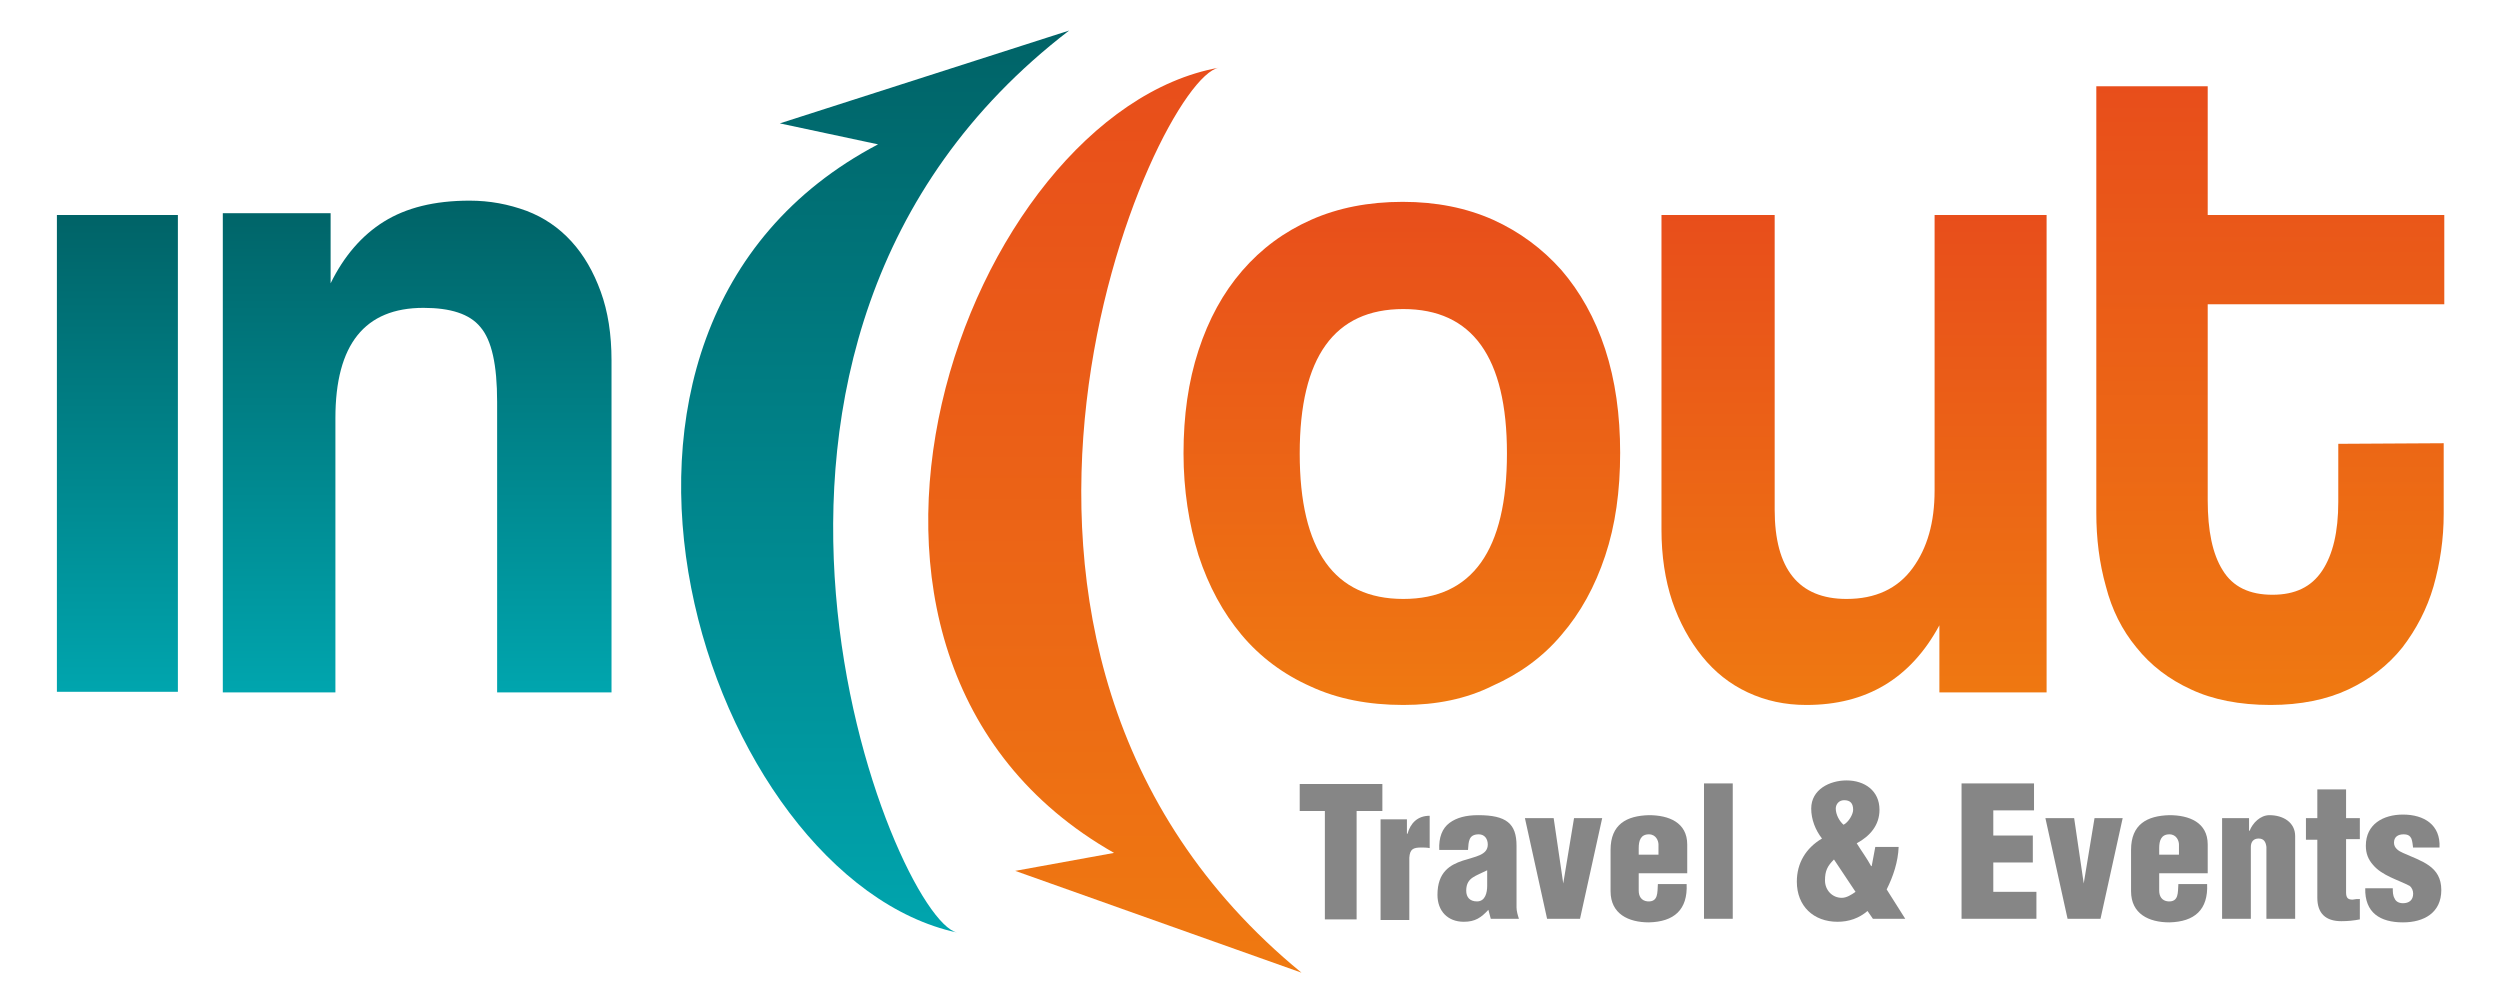 <?xml version="1.0" encoding="utf-8"?>
<!-- Generator: Adobe Illustrator 23.0.4, SVG Export Plug-In . SVG Version: 6.00 Build 0)  -->
<svg version="1.1" id="Layer_1" xmlns="http://www.w3.org/2000/svg" xmlns:xlink="http://www.w3.org/1999/xlink" x="0px" y="0px"
	 viewBox="0 0 417.4 167.5" style="enable-background:new 0 0 417.4 167.5;" xml:space="preserve">
<style type="text/css">
	.st0{fill:url(#SVGID_1_);}
	.st1{fill:url(#SVGID_2_);}
	.st2{fill:url(#SVGID_3_);}
	.st3{fill:url(#SVGID_4_);}
	.st4{fill:#868686;}
	.st5{fill:url(#SVGID_5_);}
	.st6{fill:url(#SVGID_6_);}
	.st7{fill:url(#SVGID_7_);}
</style>
<g>
	<linearGradient id="SVGID_1_" gradientUnits="userSpaceOnUse" x1="19.621" y1="115.506" x2="19.621" y2="35.907">
		<stop  offset="0" style="stop-color:#00A5AE"/>
		<stop  offset="1" style="stop-color:#006367"/>
	</linearGradient>
	<path class="st0" d="M9.5,115.5V35.9h20.2v79.6H9.5z"/>
	<linearGradient id="SVGID_2_" gradientUnits="userSpaceOnUse" x1="69.597" y1="115.506" x2="69.597" y2="33.467">
		<stop  offset="0" style="stop-color:#00A5AE"/>
		<stop  offset="1" style="stop-color:#006367"/>
	</linearGradient>
	<path class="st1" d="M83,115.5V67.1c0-6.2-0.9-10.3-2.8-12.5c-1.8-2.2-5-3.2-9.5-3.2c-9.8,0-14.7,6.1-14.7,18.4v45.8H37.2V35.6h18
		v11.7c2.2-4.5,5.2-8,8.9-10.3c3.7-2.3,8.4-3.5,14.3-3.5c3.4,0,6.5,0.6,9.5,1.7c2.9,1.1,5.4,2.8,7.5,5.1c2.1,2.3,3.7,5.1,4.9,8.4
		c1.2,3.3,1.8,7.1,1.8,11.5v55.4H83z"/>
	<linearGradient id="SVGID_3_" gradientUnits="userSpaceOnUse" x1="234.083" y1="117.696" x2="234.083" y2="33.802">
		<stop  offset="0" style="stop-color:#EF7911"/>
		<stop  offset="1" style="stop-color:#E84E1B"/>
	</linearGradient>
	<path class="st2" d="M234.3,117.7c-5.8,0-11-1-15.5-3.1c-4.5-2-8.4-4.9-11.5-8.6c-3.1-3.7-5.5-8.1-7.2-13.3
		c-1.6-5.2-2.5-10.9-2.5-17c0-6.3,0.8-12,2.5-17.2c1.7-5.2,4.1-9.6,7.3-13.3c3.2-3.7,7-6.5,11.5-8.5c4.5-2,9.6-3,15.3-3
		c5.6,0,10.6,1,15.1,3c4.4,2,8.2,4.8,11.4,8.4c3.1,3.6,5.6,8,7.3,13.2c1.7,5.2,2.5,11,2.5,17.3c0,6.4-0.8,12.1-2.5,17.2
		c-1.7,5.1-4.1,9.5-7.3,13.2c-3.1,3.7-7,6.5-11.5,8.5C244.8,116.7,239.8,117.7,234.3,117.7z M234.3,100c11.5,0,17.3-8.1,17.3-24.3
		c0-16.1-5.8-24.1-17.3-24.1c-11.5,0-17.3,8-17.3,24.1C217,91.9,222.8,100,234.3,100z"/>
	<linearGradient id="SVGID_4_" gradientUnits="userSpaceOnUse" x1="309.506" y1="117.696" x2="309.506" y2="35.907">
		<stop  offset="0" style="stop-color:#EF7911"/>
		<stop  offset="1" style="stop-color:#E84E1B"/>
	</linearGradient>
	<path class="st3" d="M323.8,115.6v-11.2c-4.8,8.9-12.2,13.3-22.2,13.3c-3.6,0-6.8-0.7-9.8-2.1c-3-1.4-5.5-3.4-7.6-6
		c-2.1-2.6-3.8-5.7-5-9.2c-1.2-3.6-1.8-7.6-1.8-12V35.9h18.9v49.2c0,9.9,4,14.9,12,14.9c4.8,0,8.5-1.7,11-5.1
		c2.5-3.4,3.7-7.7,3.7-13v-46h18.7v79.7H323.8z"/>
	<g>
		<g>
			<path class="st4" d="M217.1,130.9h13.7v4.5h-4.3v18.1h-5.3v-18.1h-4.2V130.9z"/>
			<path class="st4" d="M234.9,136.6v2.6h0.1c0.5-1.8,1.7-3,3.7-3v5.4c-0.5-0.1-1-0.1-1.4-0.1c-1.4,0-1.9,0.3-2,1.7v10.4h-4.8v-16.8
				H234.9z"/>
			<path class="st4" d="M248.5,151.9c-1.2,1.3-2.2,2-4.1,2c-2.7,0-4.4-1.8-4.4-4.5c0-3.8,2.1-5,4.2-5.7c2.1-0.7,4.2-0.9,4.2-2.7
				c0-0.9-0.5-1.7-1.5-1.7c-1.7,0-1.7,1.2-1.8,2.6h-4.8c-0.1-2.1,0.5-3.6,1.7-4.5c1.2-0.9,2.8-1.3,4.8-1.3c4.7,0,6.4,1.4,6.4,5.1
				v10.3c0,0.6,0.2,1.3,0.4,1.9h-4.7L248.5,151.9z M248.3,145.3c-1,0.5-1.8,0.8-2.4,1.2c-0.6,0.4-1.1,1-1.1,2.2
				c0,1.1,0.6,1.8,1.8,1.8c1.4,0,1.7-1.5,1.7-2.6V145.3z"/>
			<path class="st4" d="M261,147.5L261,147.5l1.8-10.9h4.7l-3.7,16.8h-5.5l-3.7-16.8h4.8L261,147.5z"/>
			<path class="st4" d="M273.6,145.8v2.9c0,0.9,0.4,1.7,1.5,1.8c1.8,0.1,1.6-1.5,1.7-2.9h4.8c0.2,4.3-2.1,6.3-6.3,6.4
				c-3.4,0-6.4-1.4-6.4-5.2v-6.9c0-4.3,2.7-5.7,6.4-5.8c3.3,0,6.4,1.2,6.4,4.9v4.8H273.6z M276.9,142.6V141c0-0.6-0.4-1.7-1.6-1.7
				c-1.4,0-1.7,1.1-1.7,2.3v1.1H276.9z"/>
			<path class="st4" d="M284.5,153.4v-22.6h4.8v22.6H284.5z"/>
			<path class="st4" d="M311.8,152.1c-1.4,1.2-3.1,1.8-5,1.8c-4,0-6.8-2.6-6.8-6.7c0-3.1,1.5-5.6,4.2-7.2c-1.1-1.4-1.8-3.2-1.8-5
				c0-3.2,3.1-4.7,5.9-4.7c3,0,5.5,1.7,5.5,4.9c0,2.6-1.6,4.4-3.8,5.6c0.8,1.3,1.7,2.5,2.4,3.8h0.1c0.2-1.1,0.4-2.2,0.6-3.2h3.9
				c-0.1,2.5-0.9,4.9-2,7.1l3.1,4.9h-5.4L311.8,152.1z M306.2,143.5c-1.1,1.1-1.5,1.9-1.5,3.5c0,1.6,1.2,2.9,2.8,2.9
				c0.8,0,1.6-0.5,2.3-1L306.2,143.5z M306.5,135c0,1,0.6,2.1,1.3,2.7c0.8-0.4,1.6-1.7,1.6-2.5c0-1.1-0.5-1.6-1.5-1.6
				C307,133.6,306.5,134.3,306.5,135z"/>
			<path class="st4" d="M327.5,153.4v-22.6h12.1v4.5h-6.8v4.2h6.6v4.5h-6.6v4.9h7.2v4.5H327.5z"/>
			<path class="st4" d="M347.9,147.5L347.9,147.5l1.8-10.9h4.7l-3.7,16.8h-5.5l-3.7-16.8h4.8L347.9,147.5z"/>
			<path class="st4" d="M360.5,145.8v2.9c0,0.9,0.4,1.7,1.5,1.8c1.8,0.1,1.6-1.5,1.7-2.9h4.8c0.2,4.3-2.1,6.3-6.3,6.4
				c-3.4,0-6.4-1.4-6.4-5.2v-6.9c0-4.3,2.7-5.7,6.4-5.8c3.3,0,6.4,1.2,6.4,4.9v4.8H360.5z M363.8,142.6V141c0-0.6-0.4-1.7-1.6-1.7
				c-1.4,0-1.7,1.1-1.7,2.3v1.1H363.8z"/>
			<path class="st4" d="M375.5,136.6v2.1h0.1c0.5-1.3,1.8-2.6,3.3-2.6c2.3,0,4.3,1.2,4.3,3.5v13.8h-4.8v-12
				c-0.1-0.8-0.4-1.4-1.3-1.4c-0.8,0-1.3,0.5-1.3,1.4v12h-4.8v-16.8H375.5z"/>
			<path class="st4" d="M385,140.1v-3.5h1.9v-4.8h4.8v4.8h2.3v3.5h-2.3v8.9c0,1,0.4,1.2,1.1,1.2c0.5-0.1,0.7-0.1,1.2-0.1v3.4
				c-1,0.2-2,0.3-3.1,0.3c-2.6,0-4-1.3-4-3.9v-9.7H385z"/>
			<path class="st4" d="M402.9,141.6c-0.1-0.6-0.1-1.1-0.3-1.6c-0.2-0.4-0.5-0.7-1.3-0.7c-0.9,0-1.6,0.4-1.6,1.4
				c0,0.9,0.8,1.4,1.5,1.7c3.1,1.4,6.4,2.2,6.4,6.2c0,3.8-2.9,5.4-6.4,5.4c-3.8,0-6.4-1.6-6.3-5.7h4.6c0,0.6,0,1.2,0.3,1.7
				c0.2,0.5,0.7,0.8,1.4,0.8c1,0,1.7-0.5,1.7-1.6c0-0.5-0.2-1-0.6-1.3c-1.9-1-4.6-1.7-6.1-3.5c-0.8-0.9-1.2-1.9-1.2-3.2
				c0-3.6,2.9-5.2,6.2-5.2c3.5,0,6.3,1.7,6.1,5.5H402.9z"/>
		</g>
	</g>
	<g>
		<linearGradient id="SVGID_5_" gradientUnits="userSpaceOnUse" x1="378.911" y1="117.696" x2="378.911" y2="14.367">
			<stop  offset="0" style="stop-color:#EF7911"/>
			<stop  offset="1" style="stop-color:#E84E1B"/>
		</linearGradient>
		<path class="st5" d="M390.4,74.1l17.6-0.1v11.8c0,4.2-0.6,8.2-1.7,12.1c-1.1,3.8-2.9,7.2-5.2,10.2c-2.4,3-5.4,5.3-9,7
			c-3.6,1.7-8,2.6-13,2.6c-5.2,0-9.7-0.9-13.3-2.6c-3.7-1.7-6.7-4-9.1-7c-2.4-2.9-4.1-6.3-5.1-10.2c-1.1-3.9-1.6-8-1.6-12.3V14.4
			h18.6v21.5h39.5v14.9h-39.5v32.7c0,5.1,0.8,9,2.5,11.7c1.7,2.8,4.5,4.1,8.3,4.1c3.8,0,6.5-1.3,8.3-4c1.8-2.7,2.7-6.5,2.7-11.5
			V74.1z"/>
	</g>
	<linearGradient id="SVGID_6_" gradientUnits="userSpaceOnUse" x1="186.203" y1="162.4" x2="186.203" y2="11.297">
		<stop  offset="0" style="stop-color:#EF7911"/>
		<stop  offset="1" style="stop-color:#E84E1B"/>
	</linearGradient>
	<path class="st6" d="M217.3,162.4c-66.6-54.6-24.5-149.2-13.8-151.1c-42.1,7.6-75.4,98.2-17.5,131.1l-16.5,3L217.3,162.4z"/>
	<linearGradient id="SVGID_7_" gradientUnits="userSpaceOnUse" x1="146.174" y1="155.666" x2="146.174" y2="5.09">
		<stop  offset="0" style="stop-color:#00A5AE"/>
		<stop  offset="1" style="stop-color:#006367"/>
	</linearGradient>
	<path class="st7" d="M178.5,5.1c-68.3,52.4-29.3,148.3-18.7,150.6c-41.8-9-72.2-100.6-13.2-131.6l-16.4-3.5L178.5,5.1z"/>
</g>
</svg>
